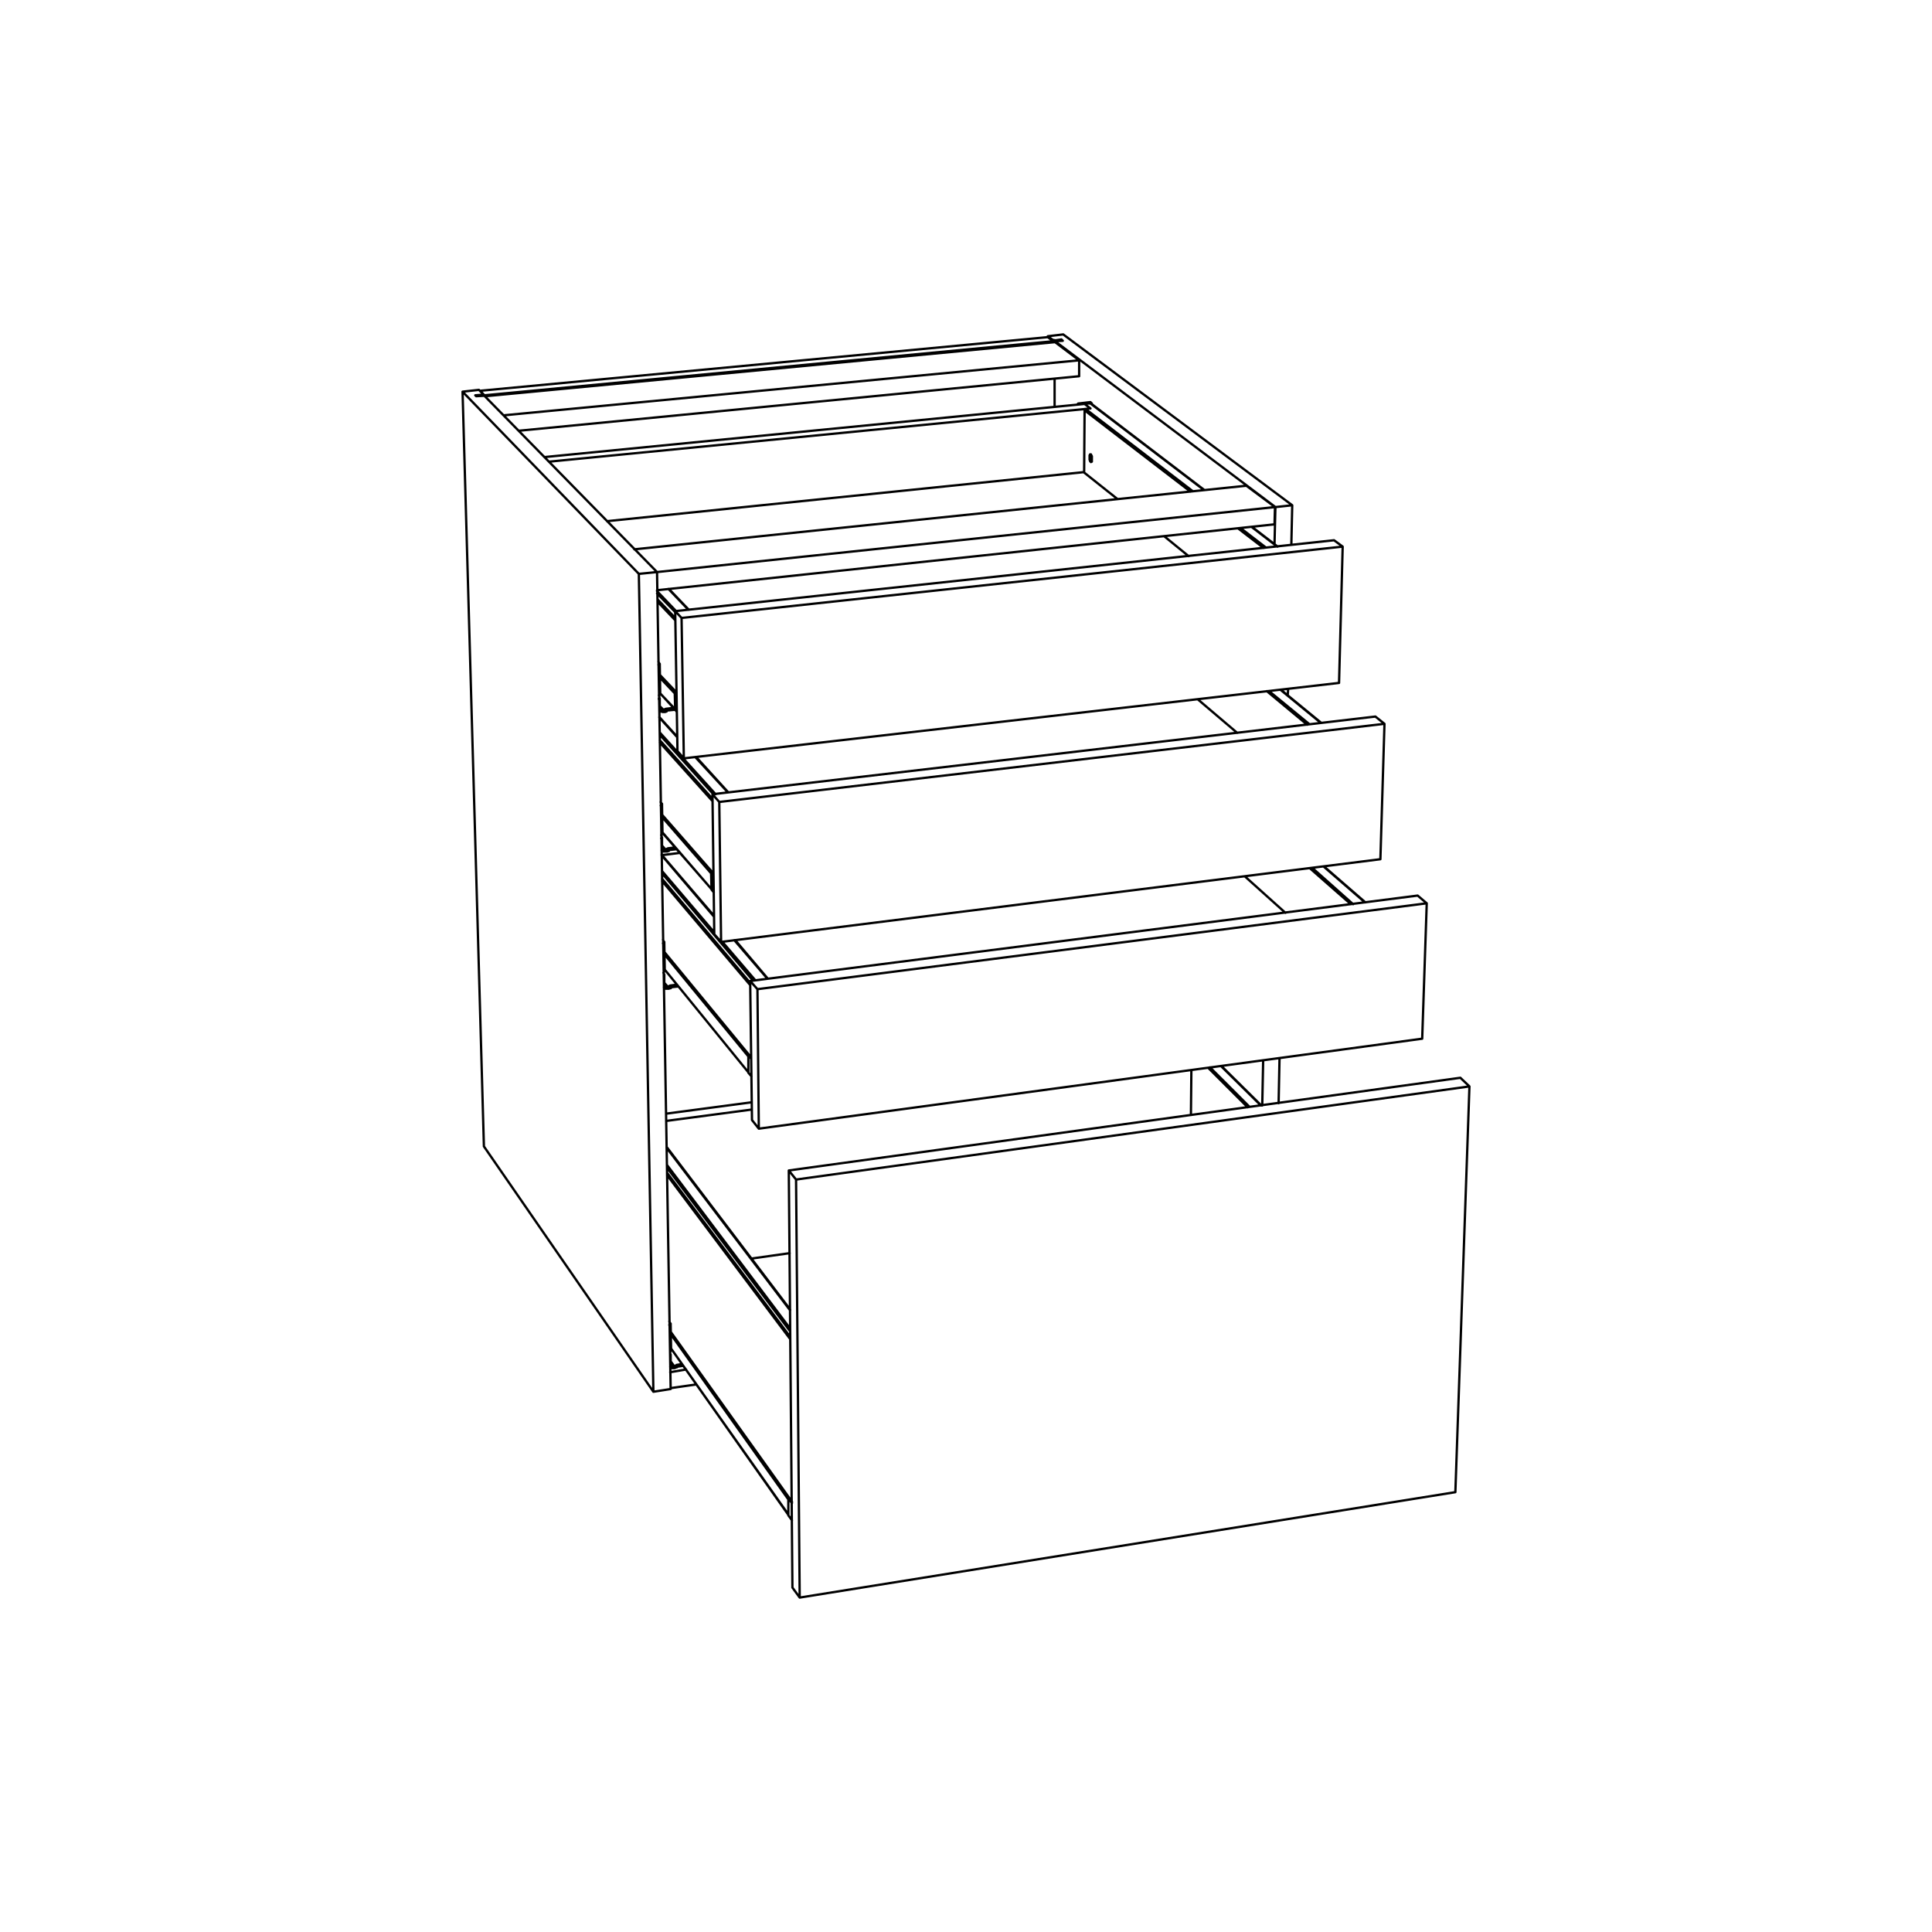 <?xml version="1.0" encoding="utf-8"?>
<!-- Generator: Adobe Illustrator 25.4.1, SVG Export Plug-In . SVG Version: 6.00 Build 0)  -->
<svg version="1.1" id="Lager_1" xmlns="http://www.w3.org/2000/svg" xmlns:xlink="http://www.w3.org/1999/xlink" x="0px" y="0px"
	 viewBox="0 0 425.2 425.2" style="enable-background:new 0 0 425.2 425.2;" xml:space="preserve">
<style type="text/css">
	.st0{fill:none;stroke:#000000;stroke-width:0.51;stroke-linecap:round;stroke-linejoin:round;stroke-miterlimit:10;}
</style>
<path class="st0" d="M277.5,243.3l-8.8-8.7 M266.3,234.9l8.7,8.7 M274.6,243.7l-8.7-8.7 M147.6,293.6l25.9,36.4 M173.5,333.3
	l-25.8-36.5 M173.6,329.7l-26-36.6 M174.3,330.5l-26.7-37.4 M146.8,258.6l27.1,36.1 M173.9,294.2l-27.1-36.1 M146.7,252.6l27.2,35.8
	 M146.8,257l27.1,36 M173.9,292.4l-27.1-36 M148.4,300.7l-0.8-1.1 M147.6,298.4h-0.1 M147.5,297.7L147.5,297.7 M147.6,291.6h-0.3
	 M146,156.2l-0.8-0.8 M145.2,153.7H145 M145,153h0.1 M145.2,146.3h-0.3 M147,217.2l-0.8-0.9 M146.2,214.7h-0.1 M146,214.1h0.1
	 M146.2,207.6h-0.3 M146.5,187l-0.8-0.9 M145.7,184.5h-0.2 M145.5,183.8h0.1 M145.7,177.2l-0.3,0.1 M300.4,198.6l-9.1-7.9
	 M288.8,191l9,8 M297.3,199l-9-7.9 M264.9,107.8l-24.9-19 M281.1,120.3l-5.6-4.3 M273,116.2l5.6,4.3 M238.9,90l23.6,18.1 M262,108.2
	l-23.3-17.9 M278.1,120.6l-5.6-4.3 M290.7,159.1l-8.9-7.3 M279.3,152.1l8.9,7.3 M287.7,159.5l-8.9-7.4 M146.2,210l18.5,22.5
	 M164.7,236l-18.4-22.6 M164.8,232.2l-18.6-22.6 M165.3,232.7l-19.1-23.2 M145.7,193.9l19.4,22.9 M165.1,216.3l-19.4-22.9
	 M161.6,206.9l7.3,8.5 M145.6,188.2l11.5,13.5 M145.7,192.2l20,23.6 M157.2,205.2l-11.5-13.5 M166.2,215.7l-7.2-8.4 M145.2,149.1
	l3.3,3.5 M148.6,156.1l-3.4-3.6 M148.6,152.3l-3.4-3.7 M148.9,152.4l-3.7-3.9 M144.7,132.4l3.9,4.1 M148.6,136l-3.9-4.1
	 M147.1,129.6l4.4,4.6 M144.6,130.6l4,4.1 M148.8,134.5l-4.2-4.4 M145.7,179.8l10.8,12.4 M156.6,195.7l-10.8-12.5 M156.7,191.9
	l-11-12.5 M157,192.2l-11.3-12.9 M145.2,163.4l11.6,12.9 M156.8,175.8l-11.6-12.9 M153,166.6l7.2,7.8 M145.1,157.9l3.9,4.3
	 M145.2,161.7l11.8,13.1 M157.5,174.8l-12.3-13.6 M147.6,305.5l5.6-0.8 M147.5,302l3.5-0.6 M231.8,75.1v0.2 M106.6,87.1V87
	 M105.7,86.1V86 M106.6,87l125.2-11.9 M230.6,74.2l1.2,0.9 M105.7,86l124.9-11.8 M105.7,86l0.9,1 M262.2,235.5l-0.1,9.9
	 M174.3,334.6l-0.8-1.1 M173.5,333.5v-3.7 M173.5,329.8l0.8,1 M173.5,329.8l0.1-0.1 M165.4,242.6l-18.8,2.5 M173.8,275.8l-8.5,1.2
	 M165.4,244.2l-18.8,2.5 M148.6,301L148.6,301h0.1 M148.7,301L148.7,301l0.2-0.1h0.1l0.1-0.1 M148.9,300.8l1.4-0.2 M148.5,301.1
	l0.4-0.3 M148.9,300.4v0.4 M148.9,300.4l-0.4,0.3 M150.1,300.2l-1.2,0.2 M147.6,300.1v-1.6 M148.4,301.1h-0.2h-0.1h-0.2l-0.1-0.1
	h-0.1l-0.1-0.1l-0.1-0.1 M148.4,301.1L148.4,301.1 M148.5,300.7v0.4 M148.5,300.7L148.5,300.7 M148.4,300.7h-0.2h-0.1l-0.1-0.1h-0.1
	l-0.1-0.1l-0.1-0.1v-0.1v-0.1l-0.1-0.1 M147.6,298.5L147.6,298.5 M147.6,298.5h-0.1 M147.6,298.4v-0.1v-0.1v-0.1l-0.1-0.1v-0.1v-0.1
	v-0.1 M147.5,297.7v-0.2 M147.5,297.5l0.2-0.3 M147.7,297.2l-0.1-5.6 M147.6,291.6v-0.1v-0.1v-0.1 M147.6,291.3l-0.1-0.1l-0.1-0.1
	V291 M147.4,291L147.4,291l-0.1-0.2 M145.9,156.6l0.1,0.1h0.1h0.1h0.1h0.1 M146.4,156.7l0.1-0.1h0.1h0.1v-0.1 M146.5,156.4l2.1-0.2
	 M146.1,156.6l0.4-0.2 M146.5,156v0.4 M146.5,156l-0.4,0.2 M148.2,155.8l-1.7,0.2 M145.2,155.6v-1.8 M146,156.7h-0.2l-0.1-0.1h-0.2
	h-0.1l-0.1-0.1l-0.2-0.1 M146,156.7l0.1-0.1 M146.1,156.2v0.4 M146.1,156.2H146 M146,156.2h-0.2h-0.1h-0.1l-0.1-0.1l-0.1-0.1
	l-0.1-0.1v-0.1l-0.1-0.1v-0.1 M145.2,153.8v-0.1 M145.2,153.8l-0.2,0.1 M145.2,153.7l-0.1-0.1v-0.1v-0.1v-0.1v-0.1v-0.1V153
	 M145.1,153v-0.2 M145.1,152.8l0.2-0.3 M145.3,152.5l-0.1-6.2 M145.2,146.3L145.2,146.3v-0.1v-0.1l-0.1-0.1 M145.1,146L145.1,146
	l-0.1-0.2l-0.1-0.2 M144.9,145.6L144.9,145.6v-0.1 M147.2,217.6L147.2,217.6L147.2,217.6l0.2-0.1 M147.4,217.5L147.4,217.5h0.2
	l0.1-0.1 M147.5,217.3l1.8-0.2 M147.1,217.6l0.4-0.3 M147.5,216.9v0.4 M147.5,216.9l-0.4,0.2 M149,216.7l-1.5,0.2 M146.2,216.6v-1.7
	 M147,217.6h-0.2h-0.1h-0.2l-0.1-0.1l-0.1-0.1h-0.1l-0.1-0.1 M147,217.6h0.1 M147.1,217.1v0.5 M147.1,217.1l-0.1,0.1 M147,217.2
	L147,217.2h-0.3l-0.1-0.1h-0.1l-0.1-0.1l-0.1-0.1v-0.1v-0.1l-0.1-0.1 M146.2,214.9v-0.2 M146.2,214.9h-0.1 M146.2,214.7v-0.1v-0.1
	l-0.1-0.1v-0.1v-0.1v-0.1 M146.1,214.1v-0.2 M146.1,213.9l0.2-0.4 M146.3,213.5l-0.1-5.9 M146.2,207.6L146.2,207.6v-0.1v-0.1v-0.1
	 M146.2,207.3l-0.1-0.1l-0.1-0.1V207 M146,207L146,207l-0.1-0.2 M146.6,187.4h0.1h0.1h0.1 M146.9,187.4L146.9,187.4l0.1-0.1h0.1h0.1
	v-0.1 M147,187.1l1.9-0.2 M146.6,187.4l0.4-0.3 M147,186.7v0.4 M147,186.7l-0.4,0.2 M148.6,186.5l-1.6,0.2 M145.7,186.3v-1.7
	 M146.5,187.4h-0.2h-0.1H146l-0.1-0.1l-0.1-0.1h-0.2v-0.1 M146.5,187.4h0.1 M146.6,186.9v0.5 M146.6,186.9l-0.1,0.1 M146.5,187h-0.2
	l-0.1-0.1h-0.1H146l-0.1-0.1l-0.1-0.1v-0.1l-0.1-0.1v-0.2 M145.7,184.6v-0.1 M145.7,184.6l-0.1,0.1 M145.7,184.5L145.7,184.5v-0.2
	l-0.1-0.1v-0.1V184v-0.1v-0.1 M145.6,183.8v-0.2 M145.6,183.6l0.2-0.3 M145.8,183.3l-0.1-6.1 M145.7,177.2L145.7,177.2v-0.1V177
	v-0.1 M145.7,176.9l-0.1-0.1l-0.1-0.1l-0.1-0.1 M145.4,176.6v-0.1v-0.1 M230.6,74v0.2 M231.7,75v-0.2 M232.3,74.9v0.2 M233.6,74.7
	V75 M230.6,74l1.1,0.8 M231.7,74.8l0.6,0.1 M232.3,74.9l1.3-0.2 M233.6,74.7l0.3,0.3 M233.9,75l-1.7,0.1 M284.4,111.2L234,73.6
	 M234,73.6l-3.4,0.4 M232.2,75.1l48.5,36.5 M232.1,83.4v6.1 M232.2,75.1v0.2 M281.6,232.9l-0.2,9.9 M283.5,151.6l-0.1,1.5
	 M284.4,111.2l-0.2,8.7 M280.7,111.6l3.7-0.4 M278,233.4l-0.2,9.9 M280.7,111.6l-0.2,8.1 M106.3,87.1v-0.4 M105.9,86.9l0.1,0.2
	 M101.8,86.2l4.7,166.1 M143.8,306.3l-37.3-54 M147.6,305.7l-3.8,0.6 M144.6,125.9l3,179.8 M140.6,126.3l3.2,180 M105.4,85.8
	l0.9,0.9 M101.8,86.2l3.6-0.4 M140.6,126.3l-38.8-40.1 M144.6,125.9l-4,0.4 M106.6,87.1l38,38.8 M104.8,87.2l1.8-0.1 M104.6,87
	l0.2,0.2 M105.9,86.9l-1.3,0.1 M106.3,86.7l-0.4,0.2 M144.6,129.9l135.9-14.5 M280.5,115.4l0.1-3.8 M280.6,111.6l-136,14.3
	 M274.3,106.9l6.3,4.7 M274.3,106.9l-134.7,14 M237.5,82.8v-3.5 M114.2,94.8l123.3-12 M237.5,79.3l-5.3-4 M106.8,87.2l125.4-11.9
	 M110.9,91.4l126.6-12.1 M174.4,349.4l-0.8-91.8 M176,351.6l-1.6-2.2 M173.6,257.6l1.6,2 M321.4,237.2l2,1.9 M321.4,237.2
	l-147.8,20.4 M175.2,259.6l0.8,92 M320.3,328.4L176,351.6 M323.4,239.1l-3.1,89.3 M323.4,239.1l-148.2,20.5 M303.8,189.1
	l-145.1,18.2 M304.7,159.3l-0.9,29.8 M158.3,176.5l0.4,30.8 M157.2,205.6l-0.4-30.8 M158.7,207.3l-1.5-1.7 M156.8,174.8l1.5,1.7
	 M304.7,159.3l-146.4,17.2 M302.7,157.7l2,1.6 M302.7,157.7l-145.9,17.1 M293.6,118.9l1.9,1.4 M293.6,118.9l-145,15.6 M148.6,134.5
	l1.4,1.5 M149.1,165.3l-0.5-30.8 M150.5,166.9l-1.4-1.6 M150,136l0.5,30.9 M294.7,150.3l-144.2,16.6 M295.5,120.3l-0.8,30
	 M295.5,120.3L150,136 M165.5,246.5l-0.4-30.6 M167,248.4l-1.5-1.9 M165.1,215.9l1.6,1.8 M312,197.1l2,1.7 M312,197.1l-146.9,18.8
	 M166.7,217.7l0.3,30.7 M313,228.6l-146,19.8 M314,198.8l-1,29.8 M314,198.8l-147.3,18.9 M282.9,200.9l-8.9-8 M239.9,88.5
	L239.9,88.5h0.1v0.1 M240,88.6l-0.1-0.1 M239.9,88.5l-2.5,0.3 M237.4,88.8l0.2,0.1 M237.1,89L237.1,89h0.1v-0.1l0.1-0.1h0.1
	 M237.6,88.9L237.6,88.9h-0.2V89 M239.4,88.8L239.4,88.8 M240.3,88.9L240.3,88.9 M240.3,88.9v-0.1l-0.1-0.1h-0.1v-0.1H240 M240,88.6
	l-2.4,0.3 M240.2,101.6L240.2,101.6l-0.1-0.1v-0.1l-0.1-0.1v-0.2V101v-0.1l-0.1-0.1v-0.1v-0.2v-0.1l0.1-0.1v-0.1v-0.1l0.1-0.1
	 M240,88.8L240,88.8L240,88.8 M238.7,90.3l-0.1,13.7 M245.9,109.8l-7.3-5.8 M261.6,122.4l-5.4-4.4 M240.3,101.1v0.1v0.1v0.1v0.1v0.1
	h-0.1l-0.1,0.1v-0.1H240v-0.1h-0.1v-0.1v-0.1l-0.1-0.1V101v-0.1v-0.1v-0.1v-0.2v-0.1v-0.1v-0.1l0.1-0.1V100h0.1h0.1v0.1l0.1,0.1v0.1
	l0.1,0.1v0.2v0.1v0.1v0.1V101.1 M240,88.8h-0.6 M239.4,88.8L239.4,88.8 M239.4,88.8l-0.7,0.1 M239.8,89.9l-0.9,0.1 M238.9,90
	L238.9,90h-0.1v0.1h-0.1v0.1v0.1 M272.3,161.3l-8.7-7.4 M165.4,236.9l-0.7-0.8 M164.7,236.1v-3.9 M164.7,232.2l0.6,0.8 M164.7,232.2
	h0.2 M148.5,152.4l0.2-0.1 M148.9,156.6l-0.3-0.4 M148.5,152.4l0.4,0.4 M148.6,156.2l-0.1-3.8 M156.5,192l0.2-0.1 M157.1,196.4
	l-0.5-0.6 M156.5,192l0.5,0.5 M156.6,195.8l-0.1-3.8 M149.7,187.7l-4,0.5 M238.7,88.9l-118.9,11.7 M240,89.9l-1.3-1 M240,89.9
	l-119.1,11.7 M238.6,103.9l-105,10.8 M240,89.9L240,89.9 M277.6,243.3l-8.8-8.7 M147.7,296.8l25.8,36.6 M147.6,293.1l26.7,37.5
	 M173.9,288.2l-27.2-35.8 M146.8,258.2l27.1,36.1 M149.1,300.8v-0.1 M146.7,156.5L146.7,156.5 M147.7,217.4v-0.1 M147.2,187.2v-0.1
	 M300.5,198.6l-9.1-7.9 M240.2,88.7l-0.2-0.1 M265,107.8l-24.9-19 M281.2,120.3l-5.6-4.3 M290.8,159.1l-8.9-7.3 M146.3,213.4
	l18.4,22.6 M146.2,209.6l19.1,23.2 M157.1,201.5l-11.5-13.4 M169,215.4l-7.2-8.5 M145.7,193.5l19.4,22.9 M145.2,152.5l3.4,3.7
	 M145.2,148.6l3.7,3.9 M151.6,134.2l-4.4-4.6 M144.7,131.9l3.9,4.1 M145.8,183.3l10.8,12.4 M145.7,179.3l11.3,13 M149,162.1
	l-3.9-4.3 M160.3,174.4l-7.1-7.8 M145.2,163l11.6,12.9"/>
</svg>

